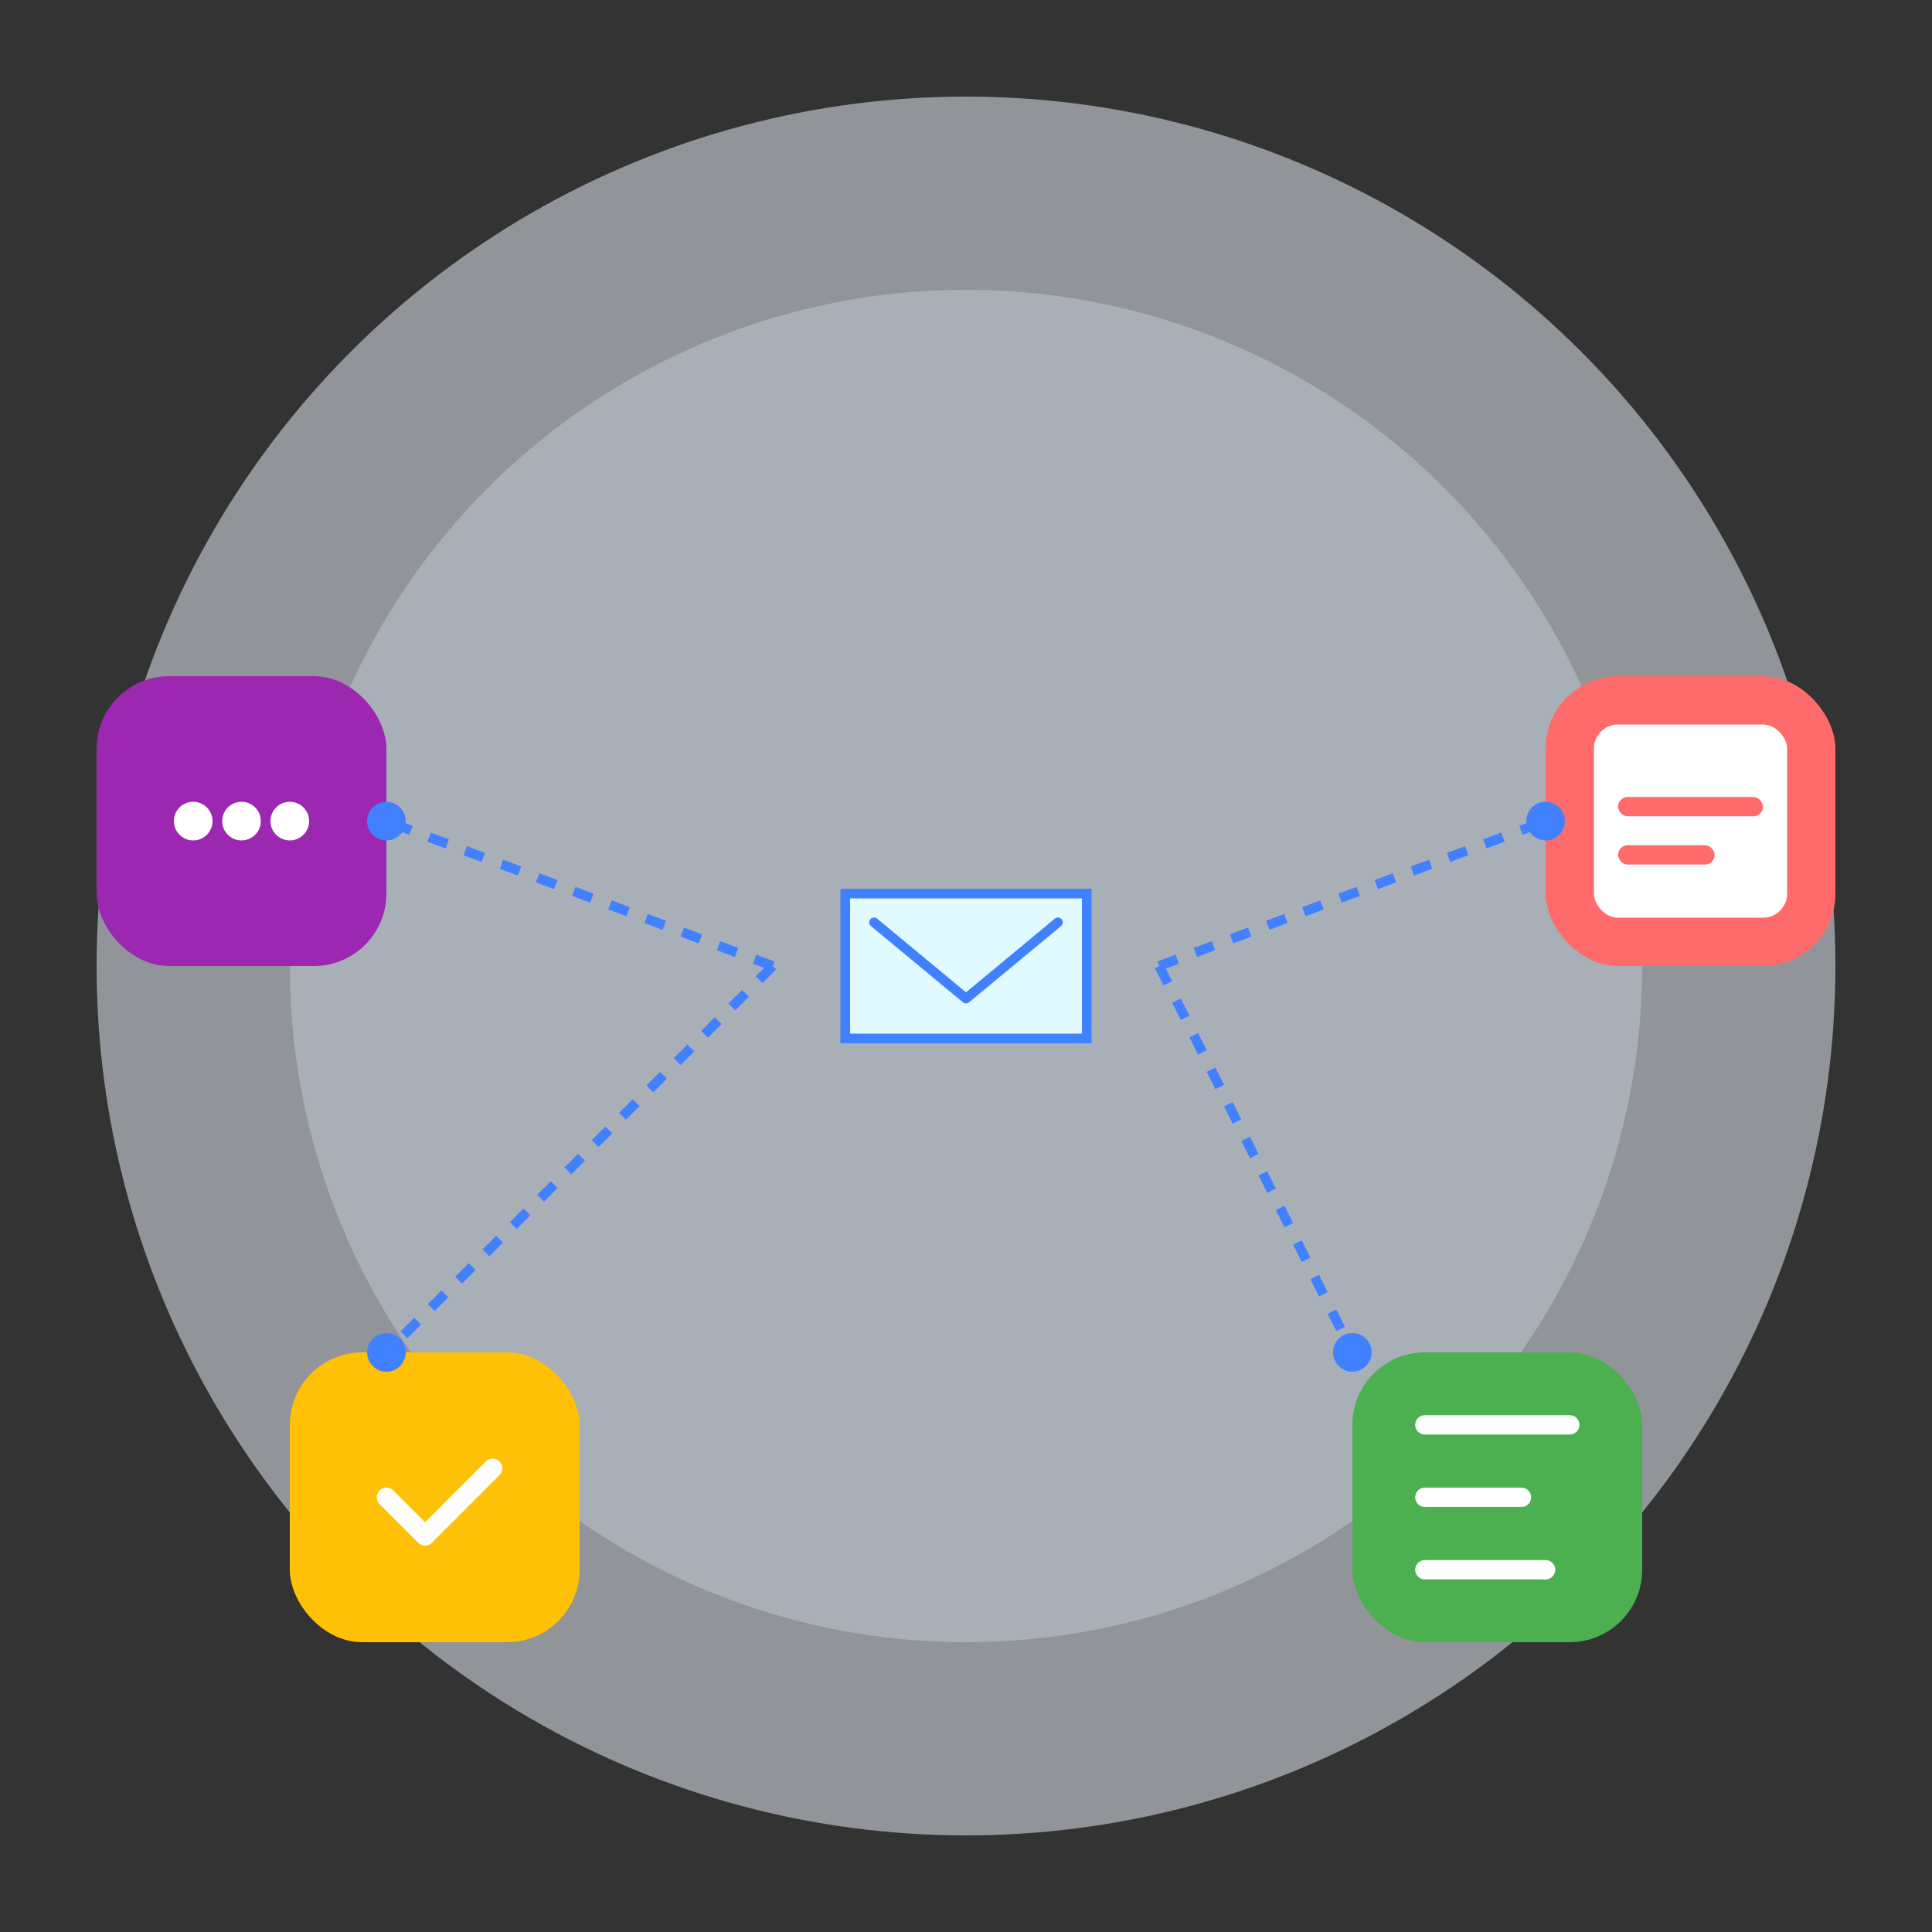 <svg height="400" viewBox="100 0 400 400" width="400" xmlns="http://www.w3.org/2000/svg"><rect x="100" y="0" width="400" height="400" fill="#333333" stroke="none"/><circle cx="300" cy="200" fill="#f0f7ff" opacity=".5" r="180"/><circle cx="300" cy="200" fill="#e1edff" opacity=".3" r="140"/><rect fill="#ff6b6b" height="60" rx="15" width="60" x="420" y="140"/><rect fill="#fff" height="40" rx="5" width="40" x="430" y="150"/><rect fill="#ff6b6b" height="4" rx="2" width="30" x="435" y="165"/><rect fill="#ff6b6b" height="4" rx="2" width="20" x="435" y="175"/><g transform="translate(380 280)"><rect fill="#4caf50" height="60" rx="15" width="60"/><path d="m15 15h30m-30 15h20m-20 15h25" stroke="#fff" stroke-linecap="round" stroke-width="4"/></g><g transform="translate(160 280)"><rect fill="#ffc107" height="60" rx="15" width="60"/><path d="m20 30 8 8 14-14" fill="none" stroke="#fff" stroke-linecap="round" stroke-linejoin="round" stroke-width="4"/></g><rect fill="#9c27b0" height="60" rx="15" width="60" x="120" y="140"/><circle cx="140" cy="170" fill="#fff" r="4"/><circle cx="150" cy="170" fill="#fff" r="4"/><circle cx="160" cy="170" fill="#fff" r="4"/><g stroke="#4180ff" stroke-width="2"><path d="m340 200 80-30" stroke-dasharray="4 4"/><path d="m340 200 40 80" stroke-dasharray="4 4"/><path d="m260 200-80 80" stroke-dasharray="4 4"/><path d="m260 200-80-30" stroke-dasharray="4 4"/></g><circle cx="420" cy="170" fill="#4180ff" r="4"/><circle cx="380" cy="280" fill="#4180ff" r="4"/><circle cx="180" cy="280" fill="#4180ff" r="4"/><circle cx="180" cy="170" fill="#4180ff" r="4"/><path d="m275 185h50v30h-50z" fill="#e1faff" fill-rule="evenodd" stroke="#4180ff" stroke-linecap="round" stroke-width="2"/><path d="m280.961 190.961 19.039 15.786 19.039-15.786" style="fill:#e1faff;fill-rule:evenodd;stroke:#4180ff;stroke-width:2;stroke-linecap:round;stroke-linejoin:round"/></svg>